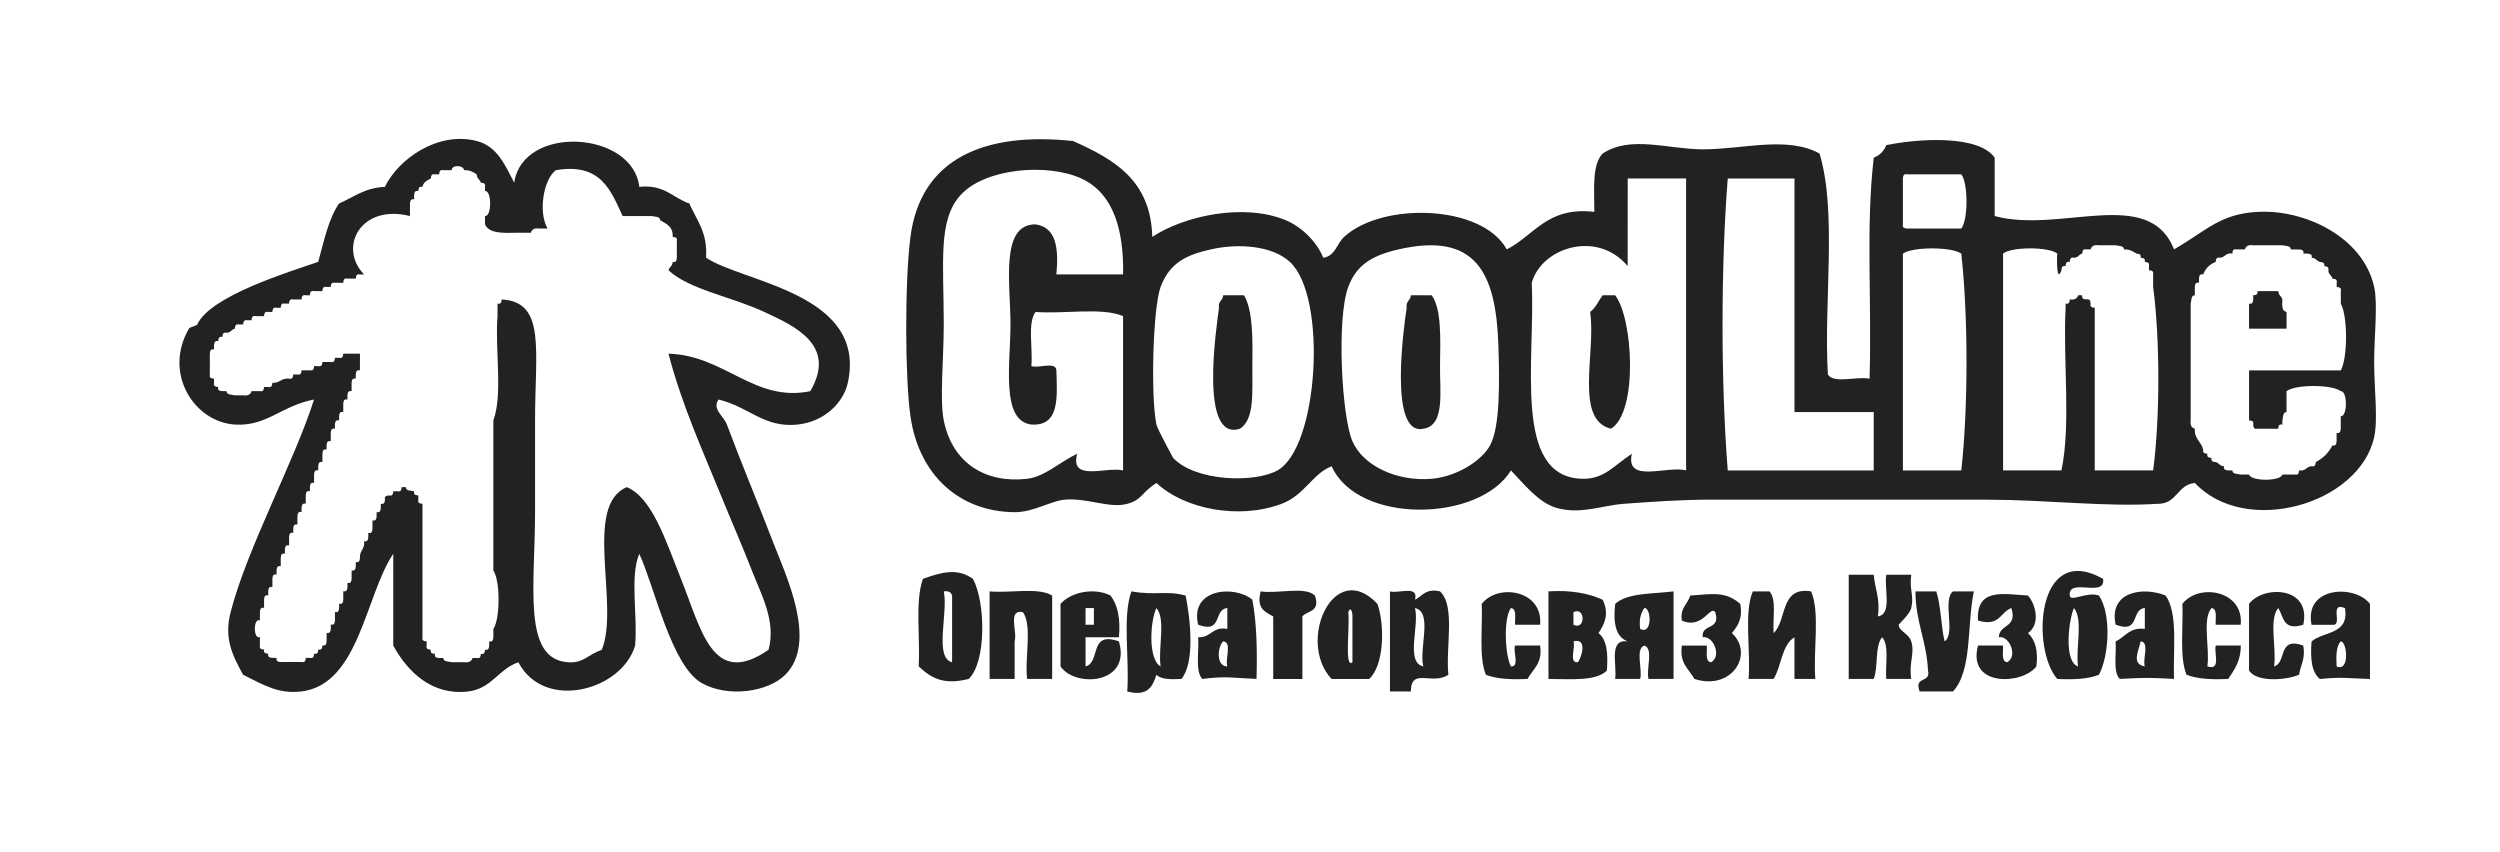 <?xml version="1.0" encoding="utf-8"?>
<!-- Generator: Adobe Illustrator 15.1.0, SVG Export Plug-In . SVG Version: 6.00 Build 0)  -->
<!DOCTYPE svg PUBLIC "-//W3C//DTD SVG 1.1//EN" "http://www.w3.org/Graphics/SVG/1.1/DTD/svg11.dtd">
<svg version="1.1" id="Слой_1" xmlns="http://www.w3.org/2000/svg" xmlns:xlink="http://www.w3.org/1999/xlink" x="0px" y="0px"
	 width="142.176px" height="48.449px" viewBox="0 0 142.176 48.449" enable-background="new 0 0 142.176 48.449"
	 xml:space="preserve">
<g>
	<path fill="#222221" d="M29.243,10.389c0.494-3.338,6.749-2.949,7.115,0.237c1.418-0.154,1.905,0.625,2.846,0.948
		c0.405,0.939,1.05,1.638,0.949,3.083c2.133,1.417,9.171,2.024,8.063,7.115c-0.244,1.122-1.323,2.208-2.846,2.372
		c-1.92,0.207-2.741-0.995-4.506-1.423c-0.382,0.552,0.289,0.925,0.475,1.423c0.819,2.194,1.712,4.313,2.608,6.641
		c0.737,1.913,2.579,5.729,0.712,7.589c-0.988,0.983-3.249,1.313-4.744,0.476c-1.735-0.976-2.672-5.432-3.558-7.354
		c-0.55,1.27-0.081,3.556-0.237,5.218c-0.74,2.534-5.148,3.771-6.641,0.949c-1.14,0.39-1.507,1.497-2.846,1.66
		c-2.047,0.249-3.438-1.093-4.269-2.609c0-1.739,0-3.479,0-5.218c-1.581,2.344-1.937,7.428-5.218,7.827
		c-1.288,0.155-2.11-0.341-3.32-0.949c-0.612-1.113-1.094-2.072-0.711-3.558c0.944-3.664,3.636-8.594,4.744-12.095
		c-1.843,0.345-2.679,1.537-4.506,1.423c-2.294-0.143-4.088-2.897-2.609-5.455c0.057-0.098,0.437-0.154,0.475-0.237
		c0.727-1.614,5.203-2.985,6.877-3.558c0.331-1.171,0.572-2.433,1.186-3.32c0.826-0.36,1.471-0.9,2.609-0.948
		c0.737-1.542,2.969-3.18,5.218-2.609C28.285,8.317,28.735,9.414,29.243,10.389z M25.686,9.678c-0.158,0-0.316,0-0.474,0
		c-0.202-0.043-0.224,0.092-0.237,0.237c-0.079,0-0.158,0-0.237,0c-0.202-0.043-0.224,0.093-0.237,0.237
		c-0.211,0.105-0.424,0.208-0.475,0.475c-0.202-0.044-0.224,0.092-0.237,0.237c-0.202-0.043-0.224,0.093-0.237,0.237
		c0,0.079,0,0.158,0,0.237c-0.202-0.043-0.224,0.092-0.237,0.237c0,0.237,0,0.475,0,0.712c-2.82-0.709-4.095,1.796-2.609,3.32
		c-0.079,0-0.158,0-0.237,0c-0.202-0.044-0.224,0.092-0.237,0.237c-0.158,0-0.316,0-0.475,0c-0.202-0.043-0.224,0.093-0.237,0.237
		c-0.158,0-0.316,0-0.475,0c-0.202-0.043-0.224,0.092-0.237,0.237c-0.079,0-0.158,0-0.237,0c-0.202-0.043-0.224,0.092-0.237,0.237
		c-0.158,0-0.316,0-0.474,0c-0.202-0.043-0.224,0.093-0.237,0.237c-0.079,0-0.158,0-0.237,0c-0.202-0.043-0.224,0.093-0.237,0.237
		c-0.158,0-0.316,0-0.474,0c-0.202-0.043-0.224,0.092-0.237,0.237c-0.079,0-0.158,0-0.237,0c-0.202-0.044-0.224,0.092-0.237,0.237
		c-0.079,0-0.158,0-0.237,0c-0.202-0.043-0.224,0.093-0.237,0.237c-0.079,0-0.158,0-0.237,0c-0.202-0.043-0.224,0.093-0.237,0.237
		c-0.158,0-0.316,0-0.474,0c-0.202-0.043-0.224,0.092-0.237,0.237c-0.079,0-0.158,0-0.237,0c-0.202-0.043-0.224,0.093-0.237,0.237
		c-0.079,0-0.158,0-0.237,0c-0.202-0.043-0.224,0.093-0.237,0.237c-0.192,0.045-0.236,0.238-0.474,0.237
		c-0.202-0.044-0.224,0.092-0.237,0.237c-0.202-0.043-0.224,0.093-0.237,0.237c-0.202-0.043-0.224,0.093-0.237,0.237
		c0,0.079,0,0.158,0,0.237c-0.202-0.043-0.224,0.093-0.237,0.237c0,0.396,0,0.791,0,1.186c-0.044,0.202,0.092,0.224,0.237,0.237
		c0,0.079,0,0.158,0,0.237c-0.043,0.202,0.093,0.224,0.237,0.237c-0.043,0.202,0.093,0.224,0.237,0.237c0.079,0,0.158,0,0.237,0
		c0.006,0.23,0.29,0.184,0.474,0.237c0.158,0,0.316,0,0.474,0c0.276,0.039,0.422-0.052,0.475-0.237c0.158,0,0.316,0,0.474,0
		c0.202,0.043,0.224-0.093,0.237-0.237c0.079,0,0.158,0,0.237,0c0.202,0.043,0.224-0.093,0.237-0.237
		c0.426,0.03,0.5-0.29,0.949-0.237c0.202,0.044,0.224-0.092,0.237-0.237c0.079,0,0.158,0,0.237,0
		c0.202,0.043,0.224-0.093,0.237-0.237c0.158,0,0.316,0,0.475,0c0.202,0.043,0.224-0.092,0.237-0.237c0.079,0,0.158,0,0.237,0
		c0.202,0.044,0.224-0.092,0.237-0.237c0.158,0,0.316,0,0.474,0c0.202,0.043,0.224-0.093,0.237-0.237c0.079,0,0.158,0,0.237,0
		c0.202,0.043,0.224-0.093,0.237-0.237c0.158,0,0.316,0,0.474,0c0.158,0,0.316,0,0.474,0c0,0.158,0,0.316,0,0.475
		c0,0.158,0,0.316,0,0.474c-0.202-0.043-0.224,0.093-0.237,0.237c0,0.079,0,0.158,0,0.237c-0.202-0.043-0.224,0.093-0.237,0.237
		c0,0.158,0,0.316,0,0.475c-0.202-0.044-0.224,0.092-0.237,0.237c0,0.079,0,0.158,0,0.237c-0.202-0.043-0.224,0.093-0.237,0.237
		c0,0.158,0,0.316,0,0.474c-0.202-0.043-0.224,0.093-0.237,0.237c0,0.079,0,0.158,0,0.237c-0.202-0.044-0.224,0.092-0.237,0.237
		c0,0.08,0,0.158,0,0.237c-0.202-0.043-0.224,0.093-0.237,0.237c0,0.157,0,0.315,0,0.474c-0.202-0.043-0.224,0.094-0.237,0.237
		c0,0.079,0,0.157,0,0.237c-0.202-0.045-0.224,0.093-0.237,0.236c0,0.157,0,0.316,0,0.475c-0.202-0.043-0.224,0.093-0.237,0.236
		c0,0.079,0,0.158,0,0.237c-0.202-0.043-0.224,0.093-0.237,0.237c0,0.158,0,0.315,0,0.475c-0.202-0.044-0.224,0.094-0.237,0.237
		c0,0.079,0,0.157,0,0.235c-0.202-0.043-0.224,0.094-0.237,0.237c0,0.158,0,0.315,0,0.476c-0.202-0.045-0.224,0.093-0.237,0.236
		c0,0.079,0,0.158,0,0.237c-0.202-0.044-0.224,0.093-0.237,0.237c0,0.156,0,0.315,0,0.474c-0.202-0.043-0.224,0.093-0.237,0.237
		c0,0.078,0,0.158,0,0.236c-0.202-0.044-0.224,0.094-0.237,0.237c0,0.158,0,0.315,0,0.476c-0.202-0.045-0.224,0.092-0.237,0.235
		c0,0.08,0,0.158,0,0.237c-0.202-0.043-0.224,0.093-0.237,0.236c0,0.158,0,0.316,0,0.476c-0.202-0.044-0.224,0.093-0.237,0.237
		c0,0.078,0,0.156,0,0.236c-0.202-0.044-0.224,0.092-0.237,0.236c0,0.158,0,0.316,0,0.475c-0.202-0.043-0.224,0.094-0.237,0.237
		c0,0.079,0,0.158,0,0.237c-0.202-0.045-0.224,0.093-0.237,0.236c0,0.157,0,0.316,0,0.475c-0.202-0.043-0.224,0.093-0.237,0.236
		c0,0.158,0,0.316,0,0.476c-0.384-0.17-0.384,1.118,0,0.948c0,0.158,0,0.315,0,0.475c-0.043,0.202,0.093,0.225,0.237,0.236
		c-0.043,0.203,0.093,0.225,0.237,0.238c-0.043,0.2,0.092,0.223,0.237,0.236c0.079,0,0.158,0,0.237,0
		c-0.043,0.201,0.093,0.225,0.237,0.236c0.395,0,0.791,0,1.186,0c0.202,0.044,0.224-0.092,0.237-0.236c0.079,0,0.158,0,0.237,0
		c0.202,0.043,0.224-0.093,0.237-0.236c0.202,0.043,0.224-0.094,0.237-0.238c0.202,0.045,0.224-0.092,0.237-0.236
		c0.202,0.044,0.224-0.093,0.237-0.237c0-0.157,0-0.315,0-0.474c0.202,0.043,0.224-0.094,0.237-0.237c0-0.079,0-0.157,0-0.237
		c0.202,0.043,0.224-0.092,0.237-0.236c0-0.158,0-0.316,0-0.475c0.202,0.043,0.224-0.094,0.237-0.237c0-0.079,0-0.157,0-0.236
		c0.202,0.043,0.224-0.093,0.237-0.237c0-0.158,0-0.315,0-0.475c0.202,0.044,0.224-0.093,0.237-0.236c0-0.08,0-0.158,0-0.238
		c0.202,0.045,0.224-0.092,0.237-0.236c0-0.157,0-0.316,0-0.475c0.202,0.043,0.224-0.092,0.237-0.236c0-0.079,0-0.158,0-0.237
		c0.202,0.044,0.224-0.093,0.237-0.237c-0.03-0.426,0.291-0.5,0.237-0.947c0.202,0.043,0.224-0.094,0.237-0.237
		c0-0.079,0-0.158,0-0.237c0.202,0.045,0.224-0.093,0.237-0.236c0-0.158,0-0.316,0-0.476c0.202,0.044,0.224-0.092,0.237-0.235
		c0-0.08,0-0.158,0-0.237c0.202,0.043,0.224-0.093,0.237-0.237c0-0.078,0-0.158,0-0.236c0.202,0.043,0.224-0.094,0.237-0.237
		c-0.043-0.201,0.092-0.224,0.237-0.237c0.202,0.044,0.224-0.093,0.237-0.236c0.079,0,0.158,0,0.237,0
		c0.202,0.043,0.224-0.093,0.237-0.236c0.079,0,0.158,0,0.237,0c0.007,0.23,0.291,0.184,0.475,0.236
		c-0.043,0.201,0.092,0.225,0.237,0.236c0,0.079,0,0.158,0,0.237c-0.044,0.202,0.092,0.224,0.237,0.237c0,2.528,0,5.06,0,7.588
		c-0.043,0.203,0.093,0.226,0.237,0.238c0,0.078,0,0.157,0,0.236c-0.043,0.202,0.092,0.225,0.237,0.237
		c-0.043,0.202,0.092,0.224,0.237,0.237c-0.043,0.2,0.093,0.224,0.237,0.236c0.079,0,0.158,0,0.237,0
		c0.006,0.23,0.29,0.184,0.474,0.237c0.237,0,0.475,0,0.711,0c0.276,0.038,0.422-0.054,0.475-0.237c0.079,0,0.158,0,0.237,0
		c0.202,0.043,0.224-0.093,0.237-0.236c0.202,0.043,0.224-0.094,0.237-0.237c0.202,0.044,0.224-0.093,0.237-0.237
		c0-0.079,0-0.158,0-0.236c0.202,0.043,0.224-0.094,0.237-0.238c0-0.156,0-0.315,0-0.473c0.394-0.564,0.394-2.758,0-3.32
		c0-2.848,0-5.692,0-8.538c0.551-1.504,0.081-4.03,0.237-5.929c0-0.237,0-0.475,0-0.711c0.202,0.043,0.224-0.093,0.237-0.237
		c2.52,0.133,1.897,2.868,1.897,6.878c0,1.718,0,3.613,0,5.218c0,4.229-0.738,8.382,1.897,8.538
		c0.867,0.051,1.088-0.424,1.897-0.712c1.038-2.521-1.08-8.194,1.423-9.249c1.442,0.597,2.202,3.014,3.083,5.217
		c1.167,2.917,1.798,6.237,4.98,4.032c0.438-1.63-0.414-3.125-0.949-4.507c-0.517-1.336-1.13-2.729-1.66-4.031
		c-1.092-2.682-2.326-5.381-3.083-8.301c3.217,0.096,4.866,2.783,8.064,2.135c1.533-2.617-0.883-3.705-2.609-4.506
		c-1.881-0.874-4.277-1.277-5.455-2.372c0.045-0.192,0.238-0.236,0.237-0.475c0.202,0.044,0.224-0.092,0.237-0.237
		c0-0.316,0-0.632,0-0.949c0.043-0.202-0.093-0.224-0.237-0.237c0.04-0.594-0.364-0.742-0.711-0.949
		c-0.006-0.23-0.291-0.184-0.474-0.237c-0.554,0-1.107,0-1.66,0c-0.678-1.457-1.232-3.038-3.795-2.609
		c-0.685,0.501-1.028,2.34-0.474,3.32c-0.158,0-0.316,0-0.475,0c-0.275-0.039-0.422,0.052-0.474,0.237c-0.237,0-0.475,0-0.711,0
		c-0.807,0.017-1.655,0.074-1.897-0.474c0-0.158,0-0.316,0-0.474c0.389,0.039,0.389-1.462,0-1.423c0-0.079,0-0.158,0-0.237
		c0.043-0.202-0.093-0.224-0.237-0.237c-0.045-0.192-0.238-0.236-0.237-0.475c-0.191-0.125-0.385-0.247-0.712-0.237
		C26.344,9.376,25.689,9.367,25.686,9.678z"/>
	<path fill="#222221" d="M65.53,13.472c1.787-1.185,5.185-1.947,7.589-0.949c0.96,0.398,1.807,1.295,2.135,2.135
		c0.693-0.097,0.77-0.812,1.186-1.186c2.162-1.992,7.836-1.855,9.25,0.711c1.574-0.798,2.297-2.447,4.98-2.134
		c0.003-1.262-0.148-2.679,0.475-3.32c1.588-1.044,3.707-0.241,5.691-0.237c2.295,0.004,4.782-0.773,6.641,0.237
		c1.012,3.337,0.229,8.469,0.476,12.57c0.329,0.541,1.649,0.088,2.37,0.237c0.132-4.634-0.223-8.575,0.238-12.569
		c0.342-0.133,0.578-0.37,0.711-0.712c1.832-0.382,5.26-0.592,6.166,0.712c0,1.106,0,2.213,0,3.32
		c3.744,1.009,8.778-1.734,10.199,1.897c1.909-1.112,2.61-2.01,4.742-2.134c2.682-0.157,6.016,1.425,6.641,4.269
		c0.215,0.973,0,2.799,0,4.269c0,1.557,0.226,3.251,0,4.27c-0.842,3.83-7.313,5.679-10.197,2.608
		c-1.01,0.097-1.006,1.208-2.135,1.187c-2.942,0.188-6.207-0.23-9.725-0.237c-5.167-0.01-10.693,0.009-15.652,0
		c-1.697-0.003-3.399,0.123-4.979,0.237c-1.208,0.087-2.418,0.619-3.795,0.236c-1.027-0.285-1.869-1.365-2.608-2.135
		c-1.804,2.944-8.705,3.083-10.197-0.236c-1.065,0.391-1.526,1.637-2.848,2.135c-2.412,0.91-5.531,0.305-7.115-1.187
		c-0.894,0.566-0.78,0.943-1.66,1.187c-1.011,0.277-2.228-0.342-3.557-0.237c-0.767,0.062-1.79,0.719-2.846,0.712
		c-3.13-0.021-5.446-2.095-5.929-5.455c-0.313-2.182-0.327-7.665,0-10.198c0.576-4.465,4.211-5.992,9.25-5.455
		C63.316,9.045,65.453,10.229,65.53,13.472z M61.498,10.152c-1.932-0.889-5.49-0.59-6.877,0.949
		c-1.291,1.431-0.949,3.787-0.949,7.352c0,1.948-0.24,4.258,0,5.455c0.493,2.465,2.419,3.592,4.743,3.32
		c1.005-0.117,1.818-0.933,2.846-1.424c-0.436,1.621,1.653,0.719,2.609,0.948c0-2.925,0-5.85,0-8.775
		c-1.224-0.516-3.372-0.106-4.98-0.237c-0.467,0.64-0.142,2.072-0.237,3.083c0.417,0.137,1.394-0.287,1.423,0.237
		c0.051,1.553,0.187,3.191-1.423,3.083c-1.755-0.207-1.186-3.478-1.186-5.692c0-2.315-0.608-5.691,1.423-5.692
		c1.179,0.165,1.329,1.359,1.186,2.846c1.265,0,2.53,0,3.795,0C63.911,13.214,63.393,11.024,61.498,10.152z M108.219,10.152
		c0,0.87,0,1.739,0,2.609c-0.043,0.202,0.094,0.224,0.237,0.237c1.026,0,2.056,0,3.083,0c0.395-0.486,0.395-2.597,0-3.083
		c-1.027,0-2.057,0-3.083,0C108.255,9.871,108.232,10.008,108.219,10.152z M92.566,15.133c-1.729-2.074-4.899-1.059-5.455,0.949
		c0.214,4.426-1.106,11.025,2.847,11.146c1.28,0.039,1.819-0.754,2.847-1.422c-0.386,1.729,2.037,0.648,3.084,0.947
		c0-5.534,0-11.067,0-16.602c-1.107,0-2.215,0-3.32,0C92.566,11.812,92.566,13.472,92.566,15.133z M98.258,26.754
		c2.768,0,5.534,0,8.301,0c0-1.105,0-2.213,0-3.32c-1.502,0-3.004,0-4.506,0c0-4.427,0-8.854,0-13.281c-1.265,0-2.529,0-3.795,0
		C97.863,15.133,97.863,21.773,98.258,26.754z M66.004,16.319c-0.438,1.177-0.573,6.23-0.237,7.826
		c0.058,0.276,0.968,1.917,0.949,1.898c1.286,1.35,4.634,1.43,5.931,0.711c2.344-1.299,2.855-9.881,0.711-11.858
		c-1.008-0.929-2.937-1.072-4.506-0.711C67.558,14.481,66.536,14.888,66.004,16.319z M76.676,16.319
		c-0.672,1.808-0.373,7.366,0.237,8.775c0.603,1.393,2.526,2.305,4.506,2.135c1.41-0.121,2.83-1.006,3.319-1.896
		c0.576-1.042,0.545-3.618,0.476-5.692c-0.14-4.171-1.3-6.464-5.692-5.455C77.934,14.549,77.117,15.135,76.676,16.319z
		 M118.893,14.184c-0.08,0-0.158,0-0.238,0c-0.2-0.043-0.223,0.093-0.236,0.237c-0.191,0.045-0.236,0.238-0.475,0.237
		c-0.201-0.043-0.225,0.092-0.236,0.237c-0.202-0.043-0.225,0.093-0.236,0.237c-0.203-0.043-0.225,0.093-0.238,0.237
		c-0.272,0.767-0.269-0.637-0.236-0.949c-0.486-0.394-2.598-0.394-3.083,0c0,4.111,0,8.222,0,12.333c1.106,0,2.214,0,3.319,0
		c0.554-2.609,0.08-6.245,0.238-9.25c0-0.079,0-0.158,0-0.237c0.2,0.043,0.223-0.093,0.236-0.237
		c0.275,0.039,0.422-0.052,0.475-0.237c0.078,0,0.157,0,0.236,0c-0.043,0.202,0.094,0.224,0.236,0.237
		c0.203-0.043,0.225,0.092,0.238,0.237c-0.045,0.202,0.092,0.224,0.236,0.237c0,3.083,0,6.167,0,9.25c1.105,0,2.213,0,3.32,0
		c0.395-2.926,0.395-7.509,0-10.435c0-0.237,0-0.475,0-0.711c0.043-0.202-0.094-0.224-0.237-0.237c0-0.079,0-0.158,0-0.237
		c0.044-0.202-0.093-0.224-0.237-0.237c0.045-0.202-0.093-0.224-0.236-0.237c0.044-0.202-0.092-0.224-0.237-0.237
		c-0.19-0.125-0.385-0.248-0.711-0.237c-0.007-0.23-0.291-0.184-0.476-0.237c-0.315,0-0.633,0-0.947,0
		C119.09,13.908,118.945,13.999,118.893,14.184z M127.667,14.184c-0.158,0-0.315,0-0.476,0c-0.201-0.043-0.224,0.093-0.236,0.237
		c-0.383-0.067-0.408,0.224-0.711,0.237c-0.202-0.043-0.225,0.092-0.237,0.237c-0.342,0.133-0.579,0.37-0.712,0.712
		c-0.201-0.044-0.225,0.092-0.236,0.237c0,0.079,0,0.158,0,0.237c-0.201-0.043-0.225,0.092-0.238,0.237c0,0.158,0,0.316,0,0.474
		c-0.229,0.006-0.184,0.291-0.235,0.475c0,2.213,0,4.427,0,6.641c-0.039,0.275,0.052,0.422,0.235,0.474
		c-0.035,0.591,0.373,0.734,0.476,1.187c-0.043,0.201,0.093,0.224,0.237,0.236c-0.045,0.201,0.093,0.225,0.236,0.237
		c-0.043,0.201,0.092,0.224,0.237,0.235c0.191,0.046,0.236,0.238,0.474,0.238c-0.043,0.201,0.094,0.224,0.237,0.236
		c0.079,0,0.158,0,0.237,0c0.007,0.23,0.291,0.184,0.475,0.237c0.158,0,0.316,0,0.475,0c0.104,0.392,1.791,0.392,1.896,0
		c0.237,0,0.475,0,0.713,0c0.201,0.044,0.223-0.093,0.236-0.237c0.383,0.066,0.408-0.225,0.711-0.236
		c0.202,0.043,0.225-0.094,0.236-0.238c0.419-0.213,0.734-0.529,0.949-0.947c0.201,0.044,0.225-0.094,0.237-0.237
		c0-0.157,0-0.315,0-0.474c0.201,0.043,0.224-0.093,0.236-0.237c0-0.237,0-0.474,0-0.711c0.39,0.039,0.39-1.462,0-1.423
		c-0.486-0.394-2.597-0.394-3.083,0c0,0.395,0,0.791,0,1.186c-0.23,0.007-0.184,0.291-0.237,0.475c0,0.079,0,0.158,0,0.237
		c-0.2-0.043-0.224,0.093-0.235,0.237c-0.08,0-0.158,0-0.237,0c-0.315,0-0.634,0-0.949,0c-0.2,0.043-0.224-0.093-0.237-0.237
		c0.045-0.202-0.092-0.224-0.236-0.237c0-0.316,0-0.633,0-0.949c0-0.632,0-1.265,0-1.897c1.738,0,3.479,0,5.218,0
		c0.396-0.72,0.396-3.075,0-3.794c0-0.237,0-0.475,0-0.712c0.044-0.202-0.093-0.224-0.235-0.237c0-0.079,0-0.158,0-0.237
		c0.043-0.202-0.094-0.224-0.238-0.237c-0.045-0.192-0.237-0.236-0.236-0.474c0.043-0.202-0.094-0.224-0.237-0.237
		c0.044-0.202-0.093-0.224-0.237-0.237c-0.19-0.045-0.235-0.238-0.475-0.237c0.044-0.202-0.092-0.224-0.236-0.237
		c-0.078,0-0.158,0-0.236,0c0.043-0.202-0.094-0.224-0.237-0.237c-0.157,0-0.315,0-0.476,0c-0.006-0.23-0.289-0.184-0.475-0.237
		c-0.553,0-1.105,0-1.66,0C127.866,13.908,127.719,13.999,127.667,14.184z M108.219,14.421c0,4.111,0,8.222,0,12.333
		c1.107,0,2.215,0,3.32,0c0.396-3.558,0.396-8.774,0-12.333C110.977,14.028,108.784,14.028,108.219,14.421z"/>
	<path fill="#222221" d="M128.378,16.555c0.396,0,0.791,0,1.187,0c0,0.238,0.191,0.282,0.236,0.475
		c-0.02,0.336-0.039,0.671,0.237,0.711c0,0.316,0,0.632,0,0.949c-0.711,0-1.423,0-2.134,0c0-0.158,0-0.316,0-0.475
		c0-0.316,0-0.632,0-0.948c0.201,0.043,0.224-0.093,0.236-0.237c0-0.079,0-0.158,0-0.237
		C128.287,16.78,128.422,16.758,128.378,16.555z"/>
	<path fill="#222221" d="M70.747,16.793c0.519,0.865,0.495,2.554,0.475,4.032c-0.019,1.376,0.156,3.03-0.711,3.558
		c-2.318,0.743-1.334-5.757-1.186-6.878c-0.067-0.383,0.224-0.408,0.237-0.711C69.957,16.793,70.352,16.793,70.747,16.793z"/>
	<path fill="#222221" d="M81.419,16.793c0.567,0.768,0.497,2.437,0.476,4.032c-0.021,1.399,0.307,3.377-0.949,3.558
		c-1.978,0.419-1.115-5.774-0.948-6.878c-0.065-0.383,0.226-0.408,0.237-0.711C80.629,16.793,81.023,16.793,81.419,16.793z"/>
	<path fill="#222221" d="M91.855,16.793c1.021,1.316,1.313,6.633-0.237,7.589c-2.104-0.505-0.841-4.377-1.187-6.641
		c0.32-0.233,0.475-0.633,0.711-0.949C91.38,16.793,91.618,16.793,91.855,16.793z"/>
	<path fill="#222221" d="M55.332,32.92c0.71,1.301,0.78,4.699-0.237,5.691c-1.338,0.336-2.067,0.031-2.846-0.711
		c0.088-1.65-0.219-3.696,0.237-4.98C53.488,32.561,54.431,32.27,55.332,32.92z M54.146,37.664c0-1.266,0-2.53,0-3.795
		c-0.052-0.186-0.199-0.275-0.474-0.237C53.937,34.841,53.106,37.402,54.146,37.664z"/>
	<path fill="#222221" d="M105.137,32.684c0.475,0,0.948,0,1.422,0c0.067,0.803,0.379,1.36,0.237,2.371
		c0.827-0.123,0.349-1.55,0.476-2.371c0.475,0,0.947,0,1.422,0c-0.119,0.879,0.168,1.172,0,1.896
		c-0.082,0.356-0.711,0.909-0.711,0.948c-0.004,0.367,0.574,0.494,0.711,0.949c0.215,0.705-0.15,1.195,0,2.135
		c-0.475,0-0.947,0-1.422,0c-0.064-0.807,0.184-1.924-0.237-2.372c-0.427,0.522-0.207,1.69-0.476,2.372c-0.474,0-0.947,0-1.422,0
		C105.137,36.635,105.137,34.66,105.137,32.684z"/>
	<path fill="#222221" d="M119.604,32.92c0.16,1.109-2.002-0.104-1.896,0.949c0.033,0.392,0.988-0.248,1.66,0
		c0.714,1.052,0.58,3.414,0,4.506c-0.624,0.246-1.456,0.284-2.372,0.236C115.51,36.913,115.8,30.781,119.604,32.92z M118.18,37.9
		c-0.152-1.032,0.311-2.682-0.236-3.32C117.656,35.227,117.346,37.62,118.18,37.9z"/>
	<path fill="#222221" d="M56.28,33.632c1.156,0.109,2.778-0.248,3.557,0.237c0,1.581,0,3.162,0,4.742c-0.474,0-0.948,0-1.423,0
		c-0.154-1.189,0.311-2.998-0.237-3.795c-0.901-0.188-0.301,1.123-0.474,1.66c0,0.713,0,1.424,0,2.135c-0.474,0-0.949,0-1.423,0
		C56.28,36.952,56.28,35.292,56.28,33.632z"/>
	<path fill="#222221" d="M63.158,33.869c0.41,0.539,0.573,1.324,0.475,2.371c-0.632,0-1.265,0-1.897,0c0,0.554,0,1.107,0,1.66
		c0.878-0.229,0.172-2.041,1.897-1.424c0.724,2.43-2.482,2.655-3.32,1.424c0-1.187,0-2.371,0-3.558
		C60.862,33.709,62.167,33.374,63.158,33.869z M61.735,35.529c0.158,0,0.316,0,0.475,0c0-0.316,0-0.633,0-0.949
		c-0.158,0-0.316,0-0.475,0C61.735,34.896,61.735,35.213,61.735,35.529z"/>
	<path fill="#222221" d="M64.344,33.632c1.386,0.246,1.972-0.063,3.083,0.237c0.267,1.303,0.545,3.797-0.237,4.742
		c-0.585,0.031-1.143,0.037-1.423-0.236c-0.215,0.654-0.482,1.257-1.66,0.949C64.243,37.484,63.82,35.085,64.344,33.632z
		 M66.004,37.9c-0.153-1.032,0.31-2.682-0.237-3.32C65.408,35.299,65.282,37.508,66.004,37.9z"/>
	<path fill="#222221" d="M71.222,34.105c0.25,1.332,0.281,2.883,0.237,4.506c-1.463-0.063-1.696-0.17-3.083,0
		c-0.421-0.448-0.173-1.565-0.237-2.371c0.75,0.039,0.793-0.631,1.66-0.475c0-0.396,0-0.791,0-1.187
		c-0.802,0.067-0.252,1.487-1.66,0.948C67.648,33.47,70.208,33.257,71.222,34.105z M69.798,37.9
		c-0.136-0.416,0.287-1.394-0.237-1.424C69.235,36.782,69.148,37.896,69.798,37.9z"/>
	<path fill="#222221" d="M71.695,33.632c0.955,0.152,2.522-0.309,3.084,0.237c0.324,0.958-0.426,0.84-0.711,1.186
		c0,1.187,0,2.372,0,3.559c-0.555,0-1.107,0-1.66,0c0-1.187,0-2.372,0-3.559C71.95,34.802,71.438,34.602,71.695,33.632z"/>
	<path fill="#222221" d="M78.336,34.344c0.443,1.271,0.359,3.539-0.475,4.27c-0.711,0-1.424,0-2.135,0
		C73.725,36.466,75.865,31.713,78.336,34.344z M76.914,37.664c0-0.87,0-1.74,0-2.609c0.01-0.252-0.111-0.602-0.236-0.236
		C76.779,35.594,76.438,38.048,76.914,37.664z"/>
	<path fill="#222221" d="M79.048,33.632c0.488,0.144,1.647-0.383,1.423,0.476c0.422-0.211,0.604-0.662,1.424-0.476
		c0.895,0.845,0.308,3.171,0.475,4.743c-0.941,0.616-2.121-0.438-2.135,0.949c-0.396,0-0.791,0-1.187,0
		C79.048,37.427,79.048,35.529,79.048,33.632z M80.945,37.9c-0.262-1.002,0.559-3.088-0.475-3.32
		C80.734,35.583,79.913,37.669,80.945,37.9z"/>
	<path fill="#222221" d="M87.586,35.529c-0.475,0-0.949,0-1.424,0c-0.02-0.377,0.113-0.904-0.236-0.949
		c-0.438,0.609-0.332,2.695,0,3.32c0.514,0.039,0.107-0.842,0.236-1.187c0.475,0,0.949,0,1.424,0c0.154,1.024-0.41,1.33-0.712,1.897
		c-0.916,0.047-1.748,0.009-2.372-0.237c-0.414-1.008-0.176-2.669-0.236-4.031C85.219,33.135,87.773,33.59,87.586,35.529z"/>
	<path fill="#222221" d="M88.061,33.632c1.269-0.082,2.268,0.104,3.082,0.476c0.367,0.744,0.152,1.322-0.235,1.896
		c0.487,0.382,0.55,1.188,0.474,2.135c-0.643,0.622-2.059,0.471-3.32,0.475C88.061,36.952,88.061,35.292,88.061,33.632z
		 M89.482,35.529c0.692,0.349,0.692-1.062,0-0.713C89.482,35.055,89.482,35.292,89.482,35.529z M89.721,37.664
		c0.184-0.162,0.617-1.413-0.238-1.188C89.613,36.822,89.207,37.703,89.721,37.664z"/>
	<path fill="#222221" d="M95.175,33.632c0,1.66,0,3.32,0,4.979c-0.475,0-0.948,0-1.423,0c-0.145-0.566,0.298-1.721-0.236-1.896
		c-0.535,0.178-0.094,1.33-0.238,1.896c-0.475,0-0.947,0-1.422,0c0.11-0.838-0.389-2.284,0.711-2.135
		c-0.693-0.254-0.832-1.063-0.711-2.134C92.561,33.705,93.982,33.783,95.175,33.632z M93.277,35.766
		c0.717,0.365,0.625-1.228,0.238-1.187C93.316,34.855,93.203,35.217,93.277,35.766z"/>
	<path fill="#222221" d="M98.971,34.344c0.153,0.865-0.16,1.264-0.476,1.66c1.29,1.204-0.013,3.298-2.136,2.607
		c-0.301-0.566-0.864-0.872-0.711-1.896c0.476,0,0.949,0,1.424,0c0.02,0.376-0.114,0.905,0.236,0.949
		c0.629-0.342,0.127-1.527-0.475-1.424c-0.091-0.803,1.05-0.373,0.712-1.424c-0.284-0.422-0.718,1.008-1.897,0.476
		c-0.113-0.746,0.338-0.927,0.476-1.423C97.436,33.777,98.117,33.617,98.971,34.344z"/>
	<path fill="#222221" d="M99.682,33.632c0.315,0,0.633,0,0.948,0c0.421,0.449,0.173,1.566,0.237,2.372
		c0.775-0.727,0.342-2.662,2.134-2.372c0.517,1.224,0.106,3.372,0.237,4.979c-0.396,0-0.791,0-1.186,0c0-0.791,0-1.58,0-2.371
		c-0.738,0.449-0.729,1.643-1.187,2.371c-0.476,0-0.949,0-1.423,0C99.575,37.004,99.166,34.855,99.682,33.632z"/>
	<path fill="#222221" d="M108.932,33.632c0.396,0,0.789,0,1.186,0c0.27,0.837,0.262,1.952,0.475,2.847
		c0.643-0.465-0.145-2.358,0.475-2.847c0.396,0,0.791,0,1.187,0c-0.401,1.892-0.081,4.504-1.187,5.692c-0.633,0-1.266,0-1.896,0
		c-0.344-0.897,0.65-0.455,0.475-1.188C109.572,36.469,108.938,35.365,108.932,33.632z"/>
	<path fill="#222221" d="M115.334,33.869c0.479,0.563,0.688,1.65,0,2.135c0.407,0.383,0.589,0.991,0.475,1.896
		c-0.785,1.041-3.949,1.194-3.32-1.187c0.475,0,0.949,0,1.424,0c0.02,0.376-0.114,0.905,0.236,0.949
		c0.629-0.343,0.127-1.527-0.475-1.424c0.023-0.767,1.075-0.507,0.713-1.66c-0.638,0.233-0.656,1.084-1.898,0.712
		C112.376,33.4,113.977,33.792,115.334,33.869z"/>
	<path fill="#222221" d="M123.161,33.869c0.716,1.023,0.416,3.063,0.476,4.742c-1.479-0.078-1.604-0.078-3.084,0
		c-0.396-0.394-0.188-1.393-0.236-2.135c0.547-0.242,0.765-0.815,1.66-0.711c0-0.396,0-0.791,0-1.187
		c-0.803,0.067-0.252,1.487-1.66,0.948C119.917,33.636,121.871,33.344,123.161,33.869z M121.975,37.9
		c-0.137-0.416,0.287-1.394-0.236-1.424C121.635,37.005,121.193,37.764,121.975,37.9z"/>
	<path fill="#222221" d="M127.43,35.529c-0.475,0-0.949,0-1.423,0c-0.021-0.377,0.113-0.904-0.237-0.949
		c-0.547,0.64-0.084,2.288-0.236,3.32c0.797,0.244,0.369-0.737,0.475-1.187c0.475,0,0.948,0,1.424,0
		c0.008,0.879-0.365,1.375-0.713,1.897c-0.916,0.047-1.746,0.009-2.371-0.237c-0.414-1.008-0.177-2.669-0.236-4.031
		C125.063,33.135,127.618,33.59,127.43,35.529z"/>
	<path fill="#222221" d="M130.988,35.529c-1.165,0.373-1.112-0.469-1.424-0.949c-0.547,0.64-0.084,2.288-0.236,3.32
		c0.738-0.209,0.18-1.717,1.66-1.187c0.138,0.771-0.162,1.104-0.237,1.66c-0.771,0.315-2.397,0.444-2.847-0.237
		c0-1.265,0-2.529,0-3.794C128.708,33.271,131.465,33.339,130.988,35.529z"/>
	<path fill="#222221" d="M134.782,34.344c0,1.424,0,2.846,0,4.27c-1.427-0.043-1.503-0.125-2.847,0
		c-0.486-0.383-0.549-1.189-0.475-2.135c0.676-0.59,2.159-0.371,1.896-1.897c-0.933-0.379-0.082,1.024-0.711,0.949
		c-0.396,0-0.791,0-1.187,0C131.027,33.344,133.92,33.225,134.782,34.344z M132.885,37.9c0.758,0.334,0.6-1.42,0.236-1.424
		C132.85,36.758,132.854,37.316,132.885,37.9z"/>
</g>
</svg>
